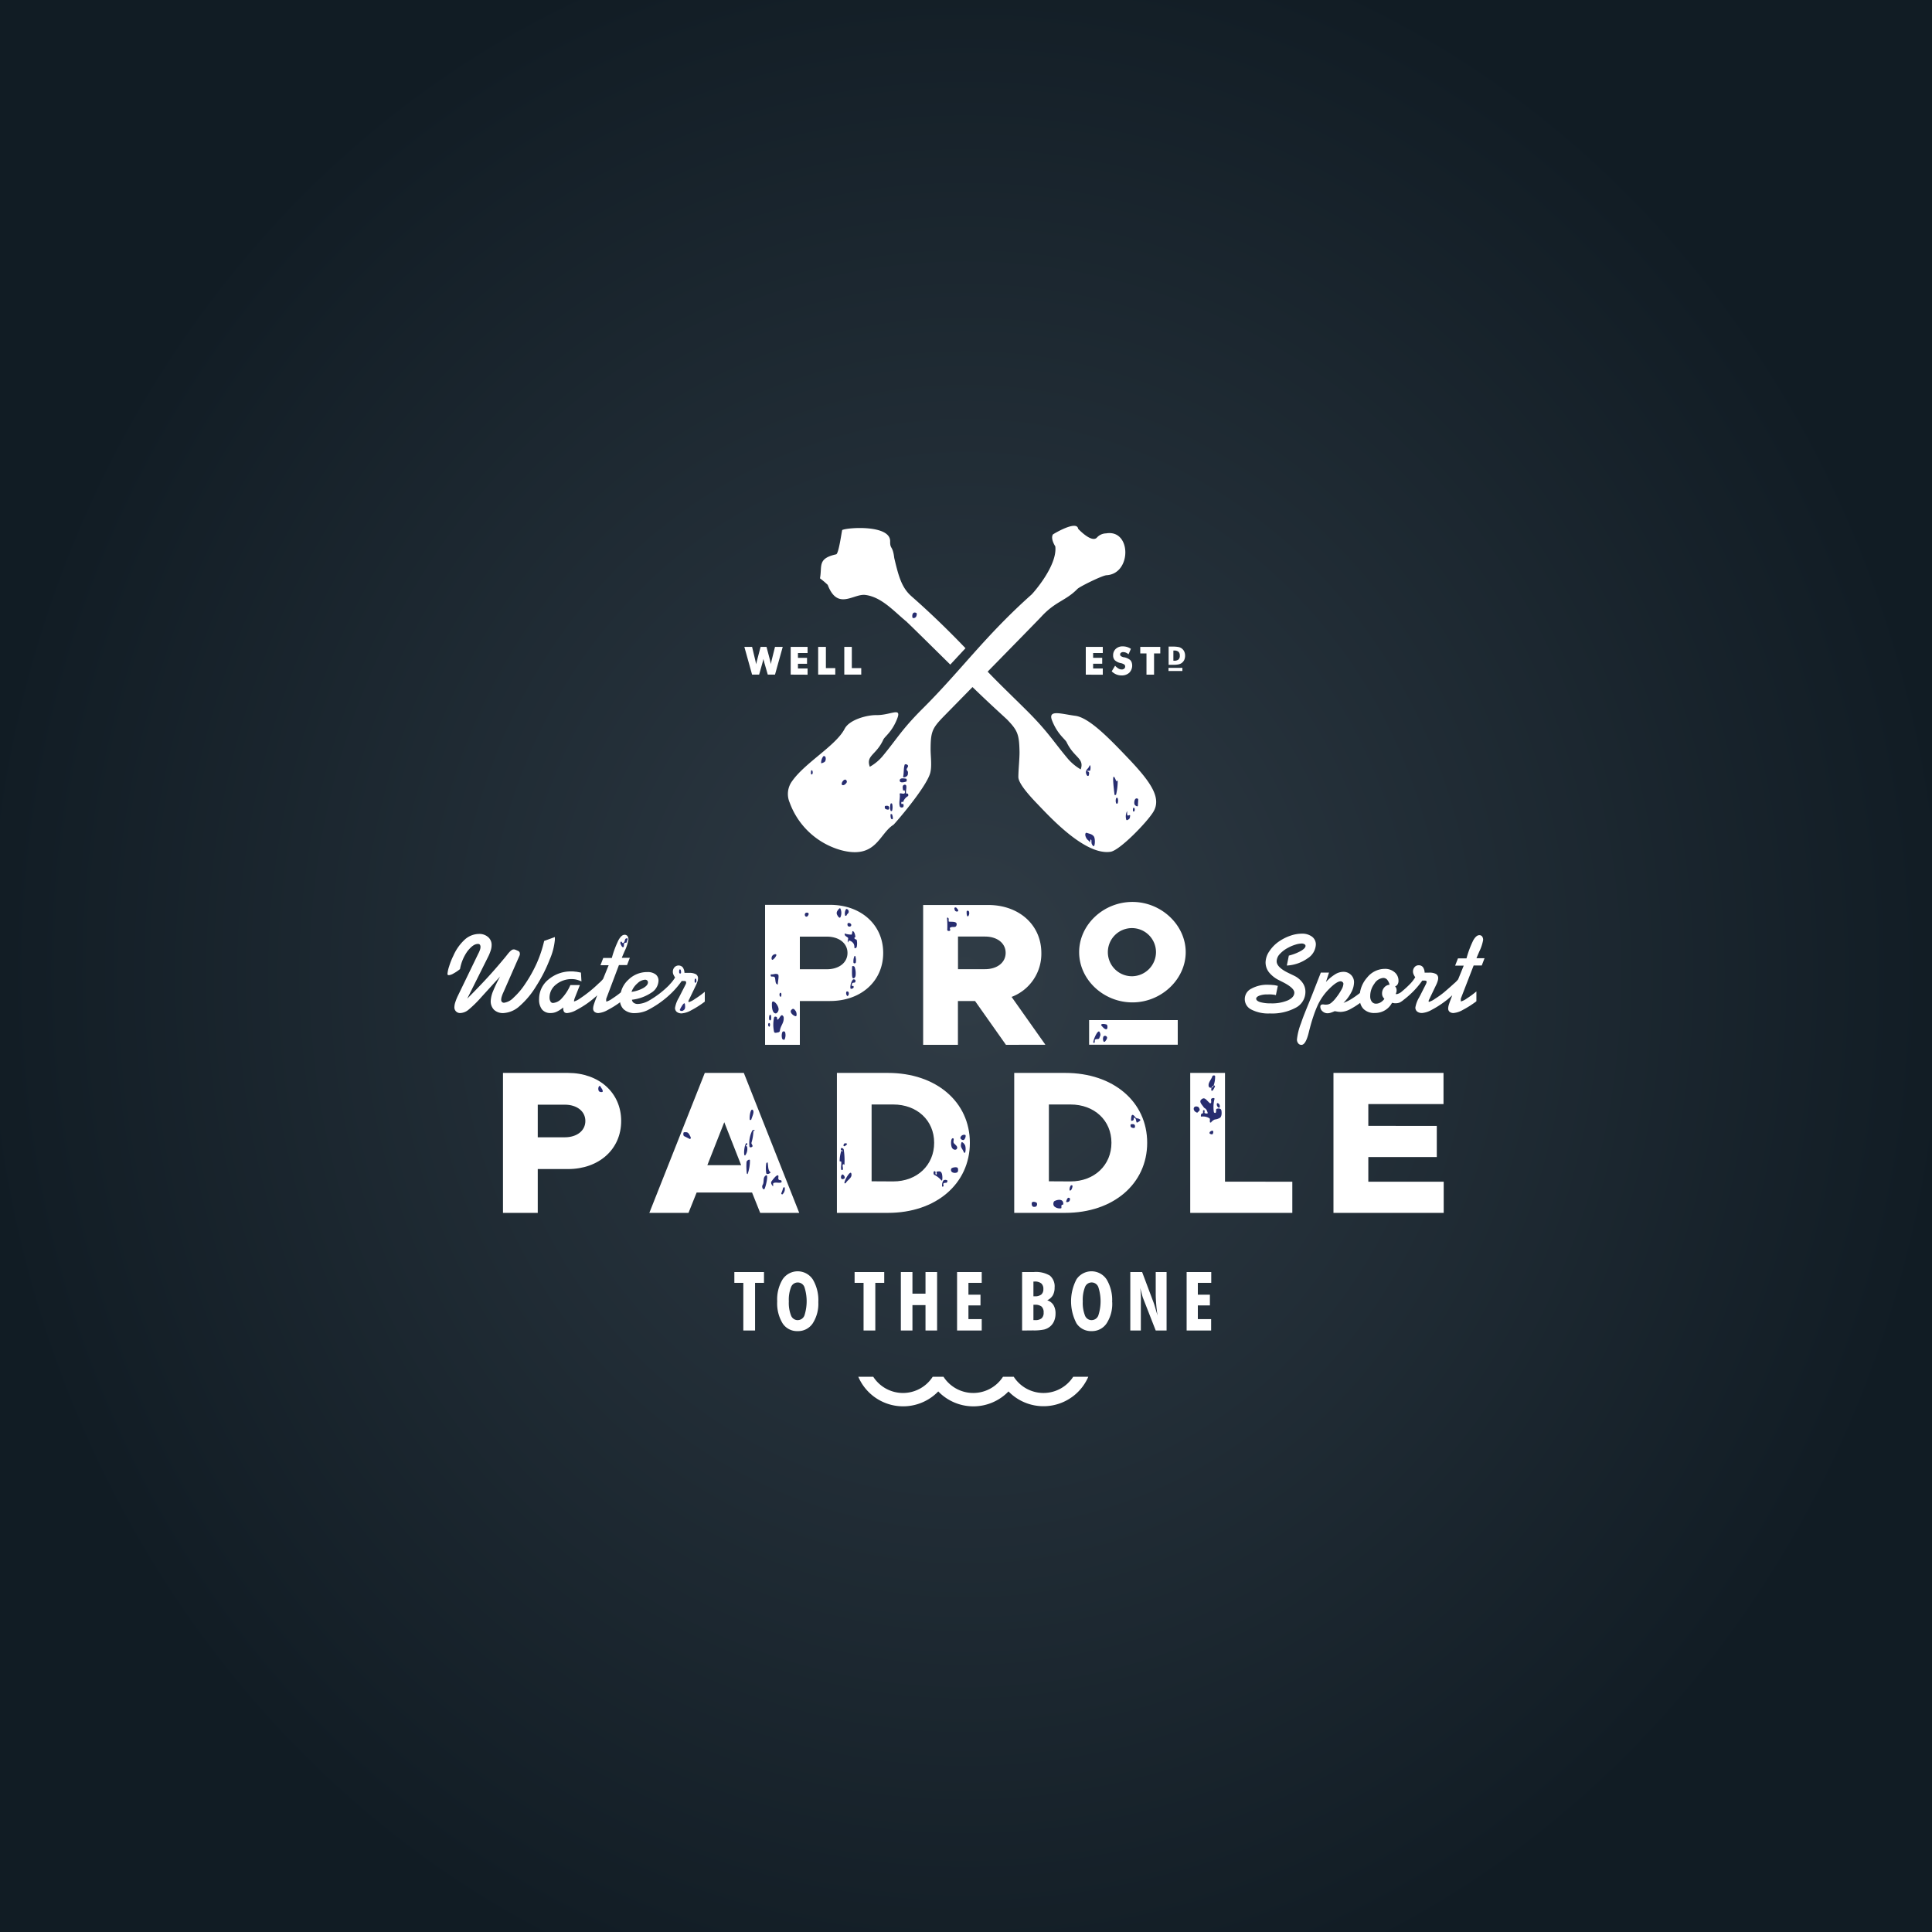 <svg id="Layer_1" data-name="Layer 1" xmlns="http://www.w3.org/2000/svg" xmlns:xlink="http://www.w3.org/1999/xlink" viewBox="0 0 500 500"><rect x="0" y="0" width="500" height="500" fill="#808080" stroke="none"/><defs><style>.cls-1{fill:url(#radial-gradient);}.cls-2{fill:#fff;}.cls-2,.cls-3{fill-rule:evenodd;}.cls-3{fill:#272d6f;}</style><radialGradient id="radial-gradient" cx="605.61" cy="1918.04" r="1115.69" gradientTransform="translate(110.55 -227.36) scale(0.23 0.25)" gradientUnits="userSpaceOnUse"><stop offset="0" stop-color="#303c46"/><stop offset="1" stop-color="#111c24"/></radialGradient></defs><title>Logos AR Website Portfolio</title><rect class="cls-1" width="500" height="500"/><path class="cls-2" d="M330.13,257.5c-.4-.07-.77-.11-1.14-.14s-.7,0-1,0a5.61,5.61,0,0,0-2.08.32q-.81.33-.81.78c0,.36.34.66,1,.88a9.71,9.71,0,0,0,2.82.33,10.47,10.47,0,0,0,4.38-.78c1.11-.52,1.67-1.2,1.67-2s-1-1.74-3.16-2.81l-.75-.38a7.74,7.74,0,0,1-2.65-2.07,4.18,4.18,0,0,1-.88-2.59,5.29,5.29,0,0,1,1-2.89,9.16,9.16,0,0,1,2.6-2.59,12.06,12.06,0,0,1,2.88-1.42,9.06,9.06,0,0,1,2.86-.51,4.28,4.28,0,0,1,2.67.77,2.49,2.49,0,0,1,1,2.07,4.48,4.48,0,0,1-2.14,3.55,10.09,10.09,0,0,1-5.37,1.86l.52-2.57a12.77,12.77,0,0,0,3.14-1.22c.79-.47,1.18-.9,1.18-1.3a.51.51,0,0,0-.29-.43,1.28,1.28,0,0,0-.7-.18,5.8,5.8,0,0,0-1.67.31,9.82,9.82,0,0,0-1.92.82,7.75,7.75,0,0,0-2.16,1.68,2.78,2.78,0,0,0-.73,1.79c0,1.06,1.06,2.09,3.2,3.1l1.37.66a5.78,5.78,0,0,1,2.13,1.79,4,4,0,0,1,.74,2.36,4.6,4.6,0,0,1-2.47,4.09,12.91,12.91,0,0,1-6.73,1.5,9.5,9.5,0,0,1-4.78-1,3,3,0,0,1,0-5.42,8.44,8.44,0,0,1,4.46-1,8.93,8.93,0,0,1,1.11.07c.39,0,.81.12,1.27.21l-.52,2.48Zm21.88,2a3.46,3.46,0,0,0,.91,1.66,3.93,3.93,0,0,0,2.9,1,5,5,0,0,0,2.59-.69,4.85,4.85,0,0,0,1.84-1.94l.67.11.32,0a2.67,2.67,0,0,0,1.1-.23h0v0l.11-.08a4.31,4.31,0,0,0,.79-.56,23.15,23.15,0,0,0,2.23-1.92,21.76,21.76,0,0,0,2.61-3.07l.29,0,.26,0a1,1,0,0,1,.46.07.32.32,0,0,1,.12.28.68.68,0,0,1-.05.23,2.11,2.11,0,0,1-.14.35l-1.52,3a3.9,3.9,0,0,0-.2.38,7.44,7.44,0,0,0-1,2.63,1.3,1.3,0,0,0,.46,1.07,2,2,0,0,0,1.31.37,6.06,6.06,0,0,0,2.41-.79,25.48,25.48,0,0,0,3.53-2.25h0l.54-.41c.37-.3.8-.69,1.29-1.13l-.55,1.47c-.18.5-.31.89-.39,1.18a3.31,3.31,0,0,0-.11.75,1.08,1.08,0,0,0,.37.88,1.55,1.55,0,0,0,1,.31,5.86,5.86,0,0,0,2.41-.8,25.27,25.27,0,0,0,3.52-2.24v-2.55a22.44,22.44,0,0,1-2.49,1.83,4.78,4.78,0,0,1-1.45.75.09.09,0,0,1-.09-.07,1.25,1.25,0,0,1,0-.24,2.07,2.07,0,0,1,0-.35,1.57,1.57,0,0,1,.11-.35l3.21-8.29h2.1l.72-1.88h-2.09c.17-.43.42-1,.72-1.71a11,11,0,0,0,1-3,1.5,1.5,0,0,0-.26-.92.88.88,0,0,0-.72-.33c-.54,0-1.06.45-1.57,1.34a25.65,25.65,0,0,0-1.75,4.66h-2.21l-.73,1.88h2.22l-1.44,3.55a7.46,7.46,0,0,1-1.12,1.13c-.64.59-1.48,1.33-2.51,2.21h0a22.63,22.63,0,0,1-2.37,1.7,5.15,5.15,0,0,1-1.53.79.1.1,0,0,1-.1-.08.49.49,0,0,1,0-.24,2.61,2.61,0,0,1,.2-.44c.06-.13.12-.24.16-.34l1.6-3.34a5.91,5.91,0,0,0,.37-.95,2.46,2.46,0,0,0,.13-.74,1.19,1.19,0,0,0-.57-1.09,3.6,3.6,0,0,0-1.81-.34c-.16,0-.45,0-.87,0h-.26a2.51,2.51,0,0,0-.45-1.44,1.34,1.34,0,0,0-1.09-.47,1.36,1.36,0,0,0-1.05.47,1.69,1.69,0,0,0-.42,1.18,1.82,1.82,0,0,0,.14.66,4.1,4.1,0,0,0,.44.79,9.16,9.16,0,0,1-1.44,1.84,25.83,25.83,0,0,1-2,1.83,2.87,2.87,0,0,1-1.24.68h-.2l-.17,0c.07-.18.13-.35.17-.49a1.65,1.65,0,0,0,.06-.43,1.83,1.83,0,0,0-.1-.62,1.11,1.11,0,0,0-.3-.43,1.37,1.37,0,0,0,.66-.54,1.77,1.77,0,0,0,.23-.94,2.81,2.81,0,0,0-1-2.19,3.76,3.76,0,0,0-2.58-.88,5.87,5.87,0,0,0-4.53,2.24,7.62,7.62,0,0,0-1.87,4,23.65,23.65,0,0,1-2.1,1.49,10.63,10.63,0,0,1-2.16,1.07,10.75,10.75,0,0,0,2-2.69,5.67,5.67,0,0,0,.73-2.56,2.62,2.62,0,0,0-.79-2,2.72,2.72,0,0,0-2-.78,4.09,4.09,0,0,0-2.08.63,11.73,11.73,0,0,0-2.4,2l.8-2.43h-2.12l-2.11,5.39c-1.21,3.09-2.33,5.6-3,7.67a16.16,16.16,0,0,0-1.07,4.24,1.5,1.5,0,0,0,.33,1,1,1,0,0,0,.83.4c.74,0,1.36-1.05,1.88-3.14.12-.5.22-.89.3-1.18.27-1.05.57-2.06.89-3a27.62,27.62,0,0,1,1-2.62,14.57,14.57,0,0,1,3.07-4.51c1.35-1.36,2.35-2,3-2a.74.74,0,0,1,.5.2.57.57,0,0,1,.22.47,3.4,3.4,0,0,1-.48,1.45,14.39,14.39,0,0,1-1.4,2.11,7.3,7.3,0,0,1-1.34,1.4,2,2,0,0,1-1.15.4,2.84,2.84,0,0,1-.45,0l-.4-.05a1,1,0,0,0-.59.14.63.63,0,0,0-.16.48,1.53,1.53,0,0,0,.57,1.17,1.88,1.88,0,0,0,1.28.5,2.73,2.73,0,0,0,.81-.13,8.54,8.54,0,0,0,1.06-.41l.84.14a6.56,6.56,0,0,0,.69.05,5.41,5.41,0,0,0,2.32-.62,19.71,19.71,0,0,0,2.76-1.73Zm6.27-1a3.17,3.17,0,0,1-1,.92,2.26,2.26,0,0,1-1.14.33,1.32,1.32,0,0,1-1.12-.52,2.28,2.28,0,0,1-.41-1.45,5.34,5.34,0,0,1,1.08-3.2,3,3,0,0,1,2.28-1.49,1.36,1.36,0,0,1,1,.42,3.15,3.15,0,0,1,.65,1.34,2,2,0,0,0-1.4.73,2.32,2.32,0,0,0-.54,1.57,1.79,1.79,0,0,0,.13.68A2.29,2.29,0,0,0,358.28,258.5Z"/><path class="cls-2" d="M173.27,254.81a9.16,9.16,0,0,0,1.44-1.84,4.88,4.88,0,0,1-.45-.79,1.8,1.8,0,0,1-.13-.66,1.69,1.69,0,0,1,.42-1.18,1.45,1.45,0,0,1,2.14,0,2.67,2.67,0,0,1,.45,1.44h.25c.43,0,.72,0,.88,0a3.62,3.62,0,0,1,1.81.34,1.19,1.19,0,0,1,.57,1.09,2.82,2.82,0,0,1-.13.74,8.67,8.67,0,0,1-.37.95l-1.6,3.34a3.57,3.57,0,0,1-.17.34,4.23,4.23,0,0,0-.2.44.65.65,0,0,0,0,.24.12.12,0,0,0,.11.08,5.16,5.16,0,0,0,1.52-.79,21.77,21.77,0,0,0,2.59-1.88v2.55a24.9,24.9,0,0,1-3.53,2.25,6,6,0,0,1-2.41.79,2,2,0,0,1-1.3-.37,1.3,1.3,0,0,1-.46-1.07,7.44,7.44,0,0,1,1-2.63l.19-.38,1.53-3a2.11,2.11,0,0,0,.14-.35.66.66,0,0,0,0-.23.32.32,0,0,0-.12-.28.94.94,0,0,0-.46-.07l-.26,0-.29,0a22.39,22.39,0,0,1-2.6,3.07,25.41,25.41,0,0,1-6.38,4.55,7.84,7.84,0,0,1-3.12.69,4.09,4.09,0,0,1-2.94-1,3.36,3.36,0,0,1-.91-1.81,24.55,24.55,0,0,1-3.2,2,5.86,5.86,0,0,1-2.41.8,1.55,1.55,0,0,1-1-.31,1.08,1.08,0,0,1-.37-.88,3.31,3.31,0,0,1,.11-.75c.08-.29.21-.68.39-1.18l.55-1.47a24.46,24.46,0,0,1-5.38,3.8,5.87,5.87,0,0,1-2.38.79,1,1,0,0,1-.79-.28,1.63,1.63,0,0,1-.23-1v-.17a7.76,7.76,0,0,1-1.74,1.12,3.59,3.59,0,0,1-1.51.32,2.77,2.77,0,0,1-2.24-.91,4.08,4.08,0,0,1-.76-2.68,6.44,6.44,0,0,1,2.45-5.11,9,9,0,0,1,6-2.07,5.38,5.38,0,0,1,.87.06c.32,0,.82.12,1.51.25l.13,2.29a6.81,6.81,0,0,0-1.25-.46,5,5,0,0,0-1.19-.15,6.28,6.28,0,0,0-4.13,1.4,4.24,4.24,0,0,0-1.69,3.39,1.94,1.94,0,0,0,.25,1,.73.73,0,0,0,.64.39,3.38,3.38,0,0,0,2.31-1.24,11.61,11.61,0,0,0,2.19-3.39h2.46l-1.25,3.16a3.81,3.81,0,0,0-.19.57,1.7,1.7,0,0,0-.07.44.1.1,0,0,0,0,.07h0a5,5,0,0,0,1.53-.77,33.92,33.92,0,0,0,4.87-3.93,8.08,8.08,0,0,0,1.12-1.13l1.44-3.55H155.4l.72-1.88h2.22a25.65,25.65,0,0,1,1.75-4.66c.51-.89,1-1.34,1.57-1.34a.88.88,0,0,1,.72.33,1.5,1.5,0,0,1,.26.92,11,11,0,0,1-1,3c-.3.71-.55,1.28-.72,1.71H163l-.72,1.88h-2.1L157,258.19a1.57,1.57,0,0,0-.11.35,1.38,1.38,0,0,0,0,.35.76.76,0,0,0,0,.24.09.09,0,0,0,.09.07,4.78,4.78,0,0,0,1.45-.75,23.25,23.25,0,0,0,2.25-1.63,6.43,6.43,0,0,1,1.93-3.25,6.9,6.9,0,0,1,4.91-2,3.38,3.38,0,0,1,2.15.6,2,2,0,0,1,.75,1.69,3.82,3.82,0,0,1-1.87,3.06,11.37,11.37,0,0,1-5,1.81,1.09,1.09,0,0,0,.46.8,1.77,1.77,0,0,0,1.08.3,6.43,6.43,0,0,0,2.77-.82,24.43,24.43,0,0,0,5.46-4.21Zm-43.83-2.12a36.57,36.57,0,0,0-1.86,3.88A7.46,7.46,0,0,0,127,259a3.11,3.11,0,0,0,.87,2.35,3.36,3.36,0,0,0,2.43.83,6.72,6.72,0,0,0,4.15-1.79,21.75,21.75,0,0,0,4.31-5.18,38.21,38.21,0,0,0,3.49-6.86,16.5,16.5,0,0,0,1.35-5.14v-.38l0-.32-2.77,1a31.82,31.82,0,0,1-1.9,5.73,35.69,35.69,0,0,1-3,5.37,18.64,18.64,0,0,1-3,3.56,4.3,4.3,0,0,1-2.46,1.34.75.75,0,0,1-.57-.21.79.79,0,0,1-.19-.57,2.82,2.82,0,0,1,.12-.74,7,7,0,0,1,.37-1l4.2-9.56a2.05,2.05,0,0,0,.13-.37,1.11,1.11,0,0,0,0-.29.72.72,0,0,0-.12-.42.86.86,0,0,0-.38-.28l-.61-.27-.27-.08a1.23,1.23,0,0,0-.29,0c-.37,0-.91.46-1.62,1.39-.38.48-.69.86-.94,1.15-1.38,1.66-2.83,3.32-4.38,5s-3.22,3.4-5,5.19l5.31-10.64a11.48,11.48,0,0,0,.78-1.87,4.55,4.55,0,0,0,.22-1.37,2.63,2.63,0,0,0-.91-2.06,3.41,3.41,0,0,0-2.35-.81,5.58,5.58,0,0,0-3.65,1.43,12.4,12.4,0,0,0-3,4.23,17.59,17.59,0,0,0-1.09,2.76,7.87,7.87,0,0,0-.43,2,.2.2,0,0,0,.12.18.5.5,0,0,0,.29.07,2.94,2.94,0,0,0,1.15-.43,10.46,10.46,0,0,0,1.69-1.14,11.37,11.37,0,0,1,1.93-4.63c1-1.25,1.84-1.88,2.7-1.88a.6.6,0,0,1,.51.19,1,1,0,0,1,.16.62,2.2,2.2,0,0,1-.14.72,6.35,6.35,0,0,1-.44,1l-5.3,10.95a12.44,12.44,0,0,0-.64,1.61,4.1,4.1,0,0,0-.23,1.18,1.46,1.46,0,0,0,1.6,1.61,3.58,3.58,0,0,0,2-.81,29.48,29.48,0,0,0,3.4-3.34l4.89-5.37Zm34,4a8.61,8.61,0,0,0,3.07-1c.79-.47,1.18-.95,1.18-1.45a.66.66,0,0,0-.21-.5.79.79,0,0,0-.56-.19,3.09,3.09,0,0,0-1.91.9A5.4,5.4,0,0,0,163.42,256.71Z"/><path class="cls-2" d="M234.72,161c.42.35,5.56,5.42,11.21,11,1.31-1.41,2.61-2.82,3.94-4.24-4.05-4.22-8.5-8.62-14-13.46-2.47-2.18-3.29-5-4.44-9.9-.4-3.31-1.1-2.17-1.06-4.3.09-4.34-11-3.62-12.41-2.93-.2.78-.9,6.14-1.57,6.29-4.9,1.09-3.57,3-4.18,6.21a22,22,0,0,1,2,1.69c2.57,6.73,6.63,2.24,9.72,2.61,4.27.52,7.52,4.35,10.79,7Zm34.72-1.35c-.59.64-7.4,7.6-13.84,14.17,3.25,3.38,6.16,6.14,9.89,9.84,5.71,5.66,7,8.09,10.92,12.76a13.31,13.31,0,0,0,3.28,2.7c1-2.91-1.72-3-3.63-7-.42-.89-2.33-2-3.77-5.61-1.2-3,2.32-1.74,6-1.26s9.11,6.18,14,11.32c5.68,6,8.32,10,6.2,13.52-1.61,2.68-8.71,10-11.08,10.35-6.22.93-14.68-7.92-18.38-11.8-1.37-1.44-5.44-5.52-5.48-7.53,0-1.82.33-4.9.3-6.59-.09-4.51-.51-5.48-3.17-8.26-.33-.35-4.09-3.69-9-8.45-4.19,4.28-7.55,7.7-7.84,8-2.6,2.74-3,3.7-3,8.22,0,1.68.38,4.31-.11,6.05-1.08,3.82-9.27,13.22-9.5,13.37-3.74,2.3-4.44,9-13.57,6.57a19.8,19.8,0,0,1-13.3-12.33,5.6,5.6,0,0,1,.65-5.55c3.4-4.82,11.33-9.16,13.59-13.54,1.22-2.36,5.79-3.56,8.14-3.53,3.71.06,6.62-2.15,5.49.82-1.36,3.58-3.24,4.66-3.64,5.55-1.82,4-4.56,4.05-3.48,7a12.24,12.24,0,0,0,3.22-2.64c3.84-4.62,5-7,10.64-12.6,9.84-9.83,16-18.64,28-29.34.31-.27,6.74-7.44,6.14-12.46,0,0-1.3-1.94-.62-3.08,0-.05,6.22-3.82,6.53-1.47,0,0,3.35,3.62,4.79,2.35a3.28,3.28,0,0,1,2.44-1.16c6.59-1.13,6.67,10.47.11,10.83-1.08.06-6.88,2.91-7.52,3.54C275.82,155.51,273.14,155.6,269.44,159.65Z"/><path class="cls-2" d="M198.37,167.41l.9,3.41c0,.15.08.31.11.48s.08.36.12.57q.08-.37.12-.63l.1-.42.85-3.41h2l-2,7.18H198.7l-.89-3.07c0-.11-.09-.32-.16-.63,0-.14-.06-.25-.08-.33s0,.16-.07.29c-.07.32-.13.54-.17.67l-.87,3.07h-1.82l-2-7.18h2l.82,3.43.12.53c0,.18.07.36.1.54,0-.13.07-.28.1-.43s.08-.36.16-.64l.9-3.43Zm6.26,7.18v-7.18H209V169h-2.49v1.25h2.35v1.54h-2.35V173H209v1.61Zm7.11,0v-7.18h2v5.5h2.43v1.68Zm6.76,0v-7.18h1.95v5.5h2.44v1.68Z"/><path class="cls-2" d="M302.44,172.05v-4.71h1a7.71,7.71,0,0,1,1.55.11,2.09,2.09,0,0,1,1.48,1.14,2.59,2.59,0,0,1,.23,1.11,2.65,2.65,0,0,1-.23,1.11,2.19,2.19,0,0,1-.68.8,2.27,2.27,0,0,1-.78.33,6.21,6.21,0,0,1-1.35.11h-1.2ZM281,174.6v-7.19h4.4V169h-2.5v1.24h2.35v1.54h-2.35V173h2.5v1.62Zm7.58-2.33a3.36,3.36,0,0,0,.87.74,1.6,1.6,0,0,0,.84.25,1,1,0,0,0,.65-.21.66.66,0,0,0,.25-.53A.7.7,0,0,0,291,172a2.71,2.71,0,0,0-1-.4,3.18,3.18,0,0,1-1.49-.74,1.73,1.73,0,0,1-.43-1.25,2.19,2.19,0,0,1,.68-1.68,2.52,2.52,0,0,1,1.79-.65,3.81,3.81,0,0,1,1.13.16,3.73,3.73,0,0,1,1,.48l-.62,1.41a2.66,2.66,0,0,0-.68-.43,2,2,0,0,0-.7-.14.88.88,0,0,0-.57.17.5.5,0,0,0-.22.43.53.53,0,0,0,.19.43,2.11,2.11,0,0,0,.75.31l.09,0a3.53,3.53,0,0,1,1.57.71,1.68,1.68,0,0,1,.39.63,2.64,2.64,0,0,1-.62,2.66,2.83,2.83,0,0,1-2,.7,3.51,3.51,0,0,1-1.36-.26,3.67,3.67,0,0,1-1.19-.8l.88-1.46Zm8.13,2.33v-5.49h-1.61v-1.7h5.18v1.7h-1.61v5.49Zm5.63-1.76H306v.81h-3.59v-.81Zm1.33-1.85h.21a1.62,1.62,0,0,0,1.11-.31,1.25,1.25,0,0,0,.34-1,1.28,1.28,0,0,0-.34-1,1.62,1.62,0,0,0-1.11-.32h-.21Z"/><path class="cls-2" d="M130.17,313.89h9V302.55H147c8,0,13.76-5.11,13.76-12.44S155,277.67,147,277.67H130.17v36.22Zm9-19.56v-8.44h7c3.11,0,5.32,1.69,5.32,4.22s-2.21,4.22-5.32,4.22Zm57.55,19.56h10.12l-14.34-36.22H182.4l-14.35,36.22h10.13l2.11-5.27h14.34l2.11,5.27Zm-13.66-12.34,4.38-11.12,4.37,11.12Zm33.51,12.34h13.23c12.45,0,21.2-7.54,21.2-18.14s-8.75-18.08-21.2-18.08H216.59v36.22Zm9-8.17V285.84h5.59c6.17,0,10.6,4.11,10.6,9.91s-4.43,10-10.6,10Zm36.88,8.17h13.24c12.45,0,21.2-7.54,21.2-18.14s-8.75-18.08-21.2-18.08H262.48v36.22Zm9-8.17V285.84h5.59c6.17,0,10.6,4.11,10.6,9.91s-4.43,10-10.6,10Zm45.58.1V277.67h-9v36.22h26.42v-8.07Zm56.55-20.09v-8.06H345.1v36.22h28.53v-8.07H354.12v-6.38h17.72v-8.06H354.12v-5.65Z"/><path class="cls-2" d="M281.86,270.38H304.8V264H281.86v6.34Zm-11.31,0L261.8,258a11.93,11.93,0,0,0,7.7-11.34c0-7.33-5.8-12.45-13.77-12.45H238.91V270.4h9V259.06h4.43l8,11.34Zm-22.62-28h7c3.11,0,5.33,1.69,5.33,4.22s-2.22,4.22-5.33,4.22h-7V242.4ZM198,270.4h9V259.06h7.81c8,0,13.76-5.11,13.76-12.44s-5.8-12.45-13.76-12.45H198V270.4Zm9-19.56V242.4h7c3.11,0,5.33,1.69,5.33,4.22s-2.22,4.22-5.33,4.22Zm86.07,8.58c7.5,0,13.79-6,13.79-13s-6.29-13-13.79-13-13.79,5.91-13.79,13,6.29,13,13.79,13Zm0-6.77a6.23,6.23,0,1,1,6.1-6.25A6.27,6.27,0,0,1,293.11,252.65Z"/><path class="cls-2" d="M192.37,344.34V332h-2.32v-2.8h7.67V332h-2.31v12.34Zm14.08-2.7a1.85,1.85,0,0,0,1.74-1.21,12,12,0,0,0,0-7.32,1.85,1.85,0,0,0-3.47,0,9,9,0,0,0-.57,3.68,8.94,8.94,0,0,0,.57,3.66,1.84,1.84,0,0,0,1.73,1.2Zm5.33-4.65a9.36,9.36,0,0,1-1.45,5.5,4.53,4.53,0,0,1-3.88,2,4.45,4.45,0,0,1-3.91-2,9.93,9.93,0,0,1-1.4-5.7,10,10,0,0,1,1.41-5.71,4.69,4.69,0,0,1,7.81.05,10.5,10.5,0,0,1,1.42,5.87Zm11.71,7.35V332h-2.32v-2.8h7.67V332h-2.31v12.34Zm9.65,0V329.2h3v5.6h3.38v-5.6h3v15.14h-3v-6.58h-3.38v6.58Zm14.55,0V329.2h6.38V332h-3.44v3.06h3.12v2.78h-3.12v3.55h3.44v2.95Zm19.76-8.86h.33a2.64,2.64,0,0,0,1.7-.45,1.76,1.76,0,0,0,.54-1.41,1.83,1.83,0,0,0-.55-1.48,2.57,2.57,0,0,0-1.71-.48h-.31v3.82Zm0,6.16h.43a2.5,2.5,0,0,0,1.68-.46,1.88,1.88,0,0,0,.53-1.49,2,2,0,0,0-.53-1.55,2.61,2.61,0,0,0-1.74-.47h-.37v3.95Zm-2.93,2.7V329.2h3a7.09,7.09,0,0,1,4.18.92,3.66,3.66,0,0,1,1.23,3.11,4,4,0,0,1-.46,2,3.27,3.27,0,0,1-1.45,1.28,3,3,0,0,1,1.62,1.24,4.17,4.17,0,0,1,.53,2.22,4.87,4.87,0,0,1-.35,1.87,3.72,3.72,0,0,1-1,1.41,4,4,0,0,1-1.57.82,12.53,12.53,0,0,1-2.89.24Zm18-2.7a1.84,1.84,0,0,0,1.73-1.21,11.84,11.84,0,0,0,0-7.32,1.84,1.84,0,0,0-3.46,0,9,9,0,0,0-.57,3.68,8.94,8.94,0,0,0,.57,3.66,1.83,1.83,0,0,0,1.73,1.2Zm5.32-4.65a9.29,9.29,0,0,1-1.45,5.5,4.53,4.53,0,0,1-3.88,2,4.48,4.48,0,0,1-3.91-2,12.25,12.25,0,0,1,0-11.41,4.68,4.68,0,0,1,7.8.05,10.42,10.42,0,0,1,1.42,5.87Zm4.68,7.35V329.2h3.06l3.06,8.15c.09.26.21.66.37,1.21s.35,1.18.56,1.91c-.16-1.07-.28-2.06-.35-3s-.12-1.73-.12-2.5V329.2h2.81v15.14h-2.81l-3.31-8.47c-.06-.13-.2-.65-.44-1.55-.11-.42-.19-.74-.26-1,.07.59.13,1.25.16,2s0,1.62,0,2.64v6.37Zm14.58,0V329.2h6.37V332H310v3.06h3.12v2.78H310v3.55h3.44v2.95Z"/><path class="cls-2" d="M281.65,356.31A12.63,12.63,0,0,1,261,360.1a12.63,12.63,0,0,1-18.18,0,12.63,12.63,0,0,1-20.69-3.79H226a9.15,9.15,0,0,0,15.38,0h2.8a9.16,9.16,0,0,0,15.39,0h2.79a9.15,9.15,0,0,0,15.38,0Z"/><path class="cls-3" d="M294.49,208.5c.06-1.6.17-1.68-.06-1.8-.72-.36-1,.72-.83,1.43.1.36.87.78.89.37Zm-5.64-2.88a15.46,15.46,0,0,0,.41-3.54c0-.15-.34.2-.41,0-1.29-3.27-.6,1.89-.42,3.54,0,.22.38.14.42,0Zm4.63,4.39c.23-.12.22-.64.12-.83s-.33-.14-.35,0c-.12.66,0,.95.23.83Zm-4.22-2.14a2.14,2.14,0,0,0,0-1.28.23.23,0,0,0-.41,0,2,2,0,0,0,0,1.28.23.23,0,0,0,.41,0Zm2.45,4.39c.51-.28.71-.29.77-1.2,0-.31-.56.16-.71-.07s0-1.27-.12-1a2.94,2.94,0,0,0-.18,2.1c0,.15.16.2.24.15ZM237,159.74c.21-.27.4-1,.12-1.12-.78-.36-1.12.31-1,1.12.08.36.66.22.83,0Zm-24.08,37.69c.25-.11.54-.22.65-.45a1.46,1.46,0,0,0,.06-1.06c-.1-.2-.43-.36-.59-.15a2.76,2.76,0,0,0-.53,1.66c0,.22.3,0,.41,0ZM234.51,201c.43-.33.47-.44.47-1.13,0-.33-.35-.48-.35-.75s.49-.69.35-1-.79-.5-.88-.15c-.28,1-.15,2-.36,3-.07.36.57.15.77,0Zm-24.37-.59c.23-.11.23-.63.12-.9s-.33-.14-.35,0c-.12.74,0,1,.23.9Zm24.37,1.87c-.53.15-1.66.45-1.66-.3s1.12-.53,1.66-.45c.17,0,.23.68,0,.75Zm-.77,6.54c.2-.16.1-.57,0-.76s-.29.16-.41,0a.43.43,0,0,1,0-.52c.14-.13.35.13.41,0a2.71,2.71,0,0,1,1.24-1.5c.15-.12.07-.48,0-.61s-.42.07-.47-.15c-.17-.64.21-1.41,0-2-.1-.27-.56-.26-.77,0s-.11.85,0,1.28c0,.14.29-.12.36,0s.19.58,0,.75c-.34.31-1.33-.29-1.25.23.15.94-.27,2.13,0,3.08.09.44.68.42.94.23Zm48-8.05c.11-.35.21-.83,0-1-.36-.26-.55-.08-.41-.23s.77.08.83-.22c.21-1.17-.11-1.41-.18-1.2-.33.91-.76.8-.95,1.58a1.6,1.6,0,0,0,.3,1c.11.17.37.14.41,0ZM218.69,203c.38-.32.69-.67.29-1.12s-1.29.54-1.12,1.12c.1.36.63.17.83,0Zm11.43,6.32c.12-.85-.46-.83-1-.75-.18,0-.2.58,0,.75s.95.37,1,0Zm.77.45a3.74,3.74,0,0,0,0-1.73.23.23,0,0,0-.42,0,3.74,3.74,0,0,0,0,1.73c0,.14.35.21.42,0Zm0,2.25c.35,0,.11-.85,0-1.2,0-.14-.42-.23-.42,0,0,.44,0,1.2.42,1.2Zm52,6.9c.51.53.64-1.9.18-2.48s-1.05-.64-1.83-.9c-.32-.11-.55.43-.18,1.2s.59.56.95,1.2c.12.22.13-.78.29-.68.42.27-.17.85.59,1.66Zm-63.78,17.93c.27-.54.58-.46.53-1,0-.37-.55-.8-.71-.52a2.13,2.13,0,0,0-.23,1.55c0,.23.35.13.41,0Zm-1.62.55a2.7,2.7,0,0,0,0-2.26c-.15-.32-.61.34-.83.68a1,1,0,0,0-.06.83c.17.38.64,1.12.89.75Zm30.36-1.53c.13,0,.16-.32.12-.38-.45-.56-.49-.76-.89-.6-.17.08-.05.62.12.83a.61.61,0,0,0,.65.15ZM209,237.1c.2-.21.37-.59.23-.76a.63.63,0,0,0-.82,0,.64.64,0,0,0,0,.76.4.4,0,0,0,.59,0Zm41.59,0a1.3,1.3,0,0,0,.17-1.21c-.06-.21-.57-.3-.59,0-.06,1.08.21,1.42.42,1.21Zm-30.37,2.55a.42.42,0,0,0,0-.52.69.69,0,0,0-.77-.23c-.16.08-.18.56,0,.75a.55.55,0,0,0,.77,0Zm25.64,1.21c.19-.19-.15-.65,0-.76.71-.48,1.53.21,1.71-.75s-1.16-.75-1.94-.83c-.25,0,0-.65-.18-.9s-.35-.15-.36,0a23.88,23.88,0,0,1,.06,3c-.06.3.52.41.71.23ZM249.44,295c.34-.19.65-1.13.36-1.28a1,1,0,0,0-1.24.67c-.12.38.57.78.88.61Zm-88.13-49.86c.27-.21.08-.74.23-1s.63-.07.65-.3c.06-.47.51-1,.06-1-.72,0-.36.87-.94,1.2-.35.2-.38-.58-.65-.3s0,.64.11.9.35.59.54.46Zm86.36,52.11c.25-.56-.41-.94-.77-1.35s.11-1.15-.18-1.28c-.72-.33-.7,1.8-.35,2.41s1.09.68,1.3.22Zm-26.41-51.83a.56.56,0,0,0,.47-.38,4.37,4.37,0,0,0,0-1.73c-.07-.26-.47-.15-.59-.45s.26-.29.24-.45c-.1-.56-.25-1.26-.65-1.43-.25-.11-.12.91-.42.9-1.62-.07-1.71-.44-1.71-.22,0,.62.4.62.83,1,.23.23-.16.8,0,1.2.07.19.16-.49.29-.45a1.78,1.78,0,0,1,1.24.9c.32.81,0,1.06.3,1.06Zm28.54,52.81a3.61,3.61,0,0,0,0-1.73c-.16-.44-.86-1.22-1-.75-.39,1.25.26,1.4.65,2.48.05.13.33.14.36,0ZM200,248.37a2.55,2.55,0,0,0,.94-1.2c0-.09-.16-.25-.29-.23a1.05,1.05,0,0,0-.89.61c-.2.62,0,.95.24.82Zm21.48.75a3.39,3.39,0,0,0-.12-1.65c0-.07-.19-.14-.24,0a3.32,3.32,0,0,0-.24,1.65c.06.3.53.21.6,0Zm22.13,56.35c.36.4.34-1.27.12-1.8s-.42-.6-1.3-.45c-.18,0,.06.46,0,.67a.19.19,0,0,1-.3,0c-.09-.19.08-.51-.06-.67a.24.24,0,0,0-.41,0c-.1.19-.09.69.12.82a5.54,5.54,0,0,1,1.83,1.43Zm-44.31-41.4c.38,0,.3-.9.24-1.28a.22.22,0,0,0-.41,0c-.12.36-.19,1.28.17,1.28Zm21.58-10.89c.25,0,.5-.36.54-.67a5.08,5.08,0,0,0-.24-2.26c-.08-.21-.64-.37-.65-.07-.12,2.78.06,3,.35,3ZM244.16,307c-.07.12-.35.15-.35,0a2.32,2.32,0,0,1,.35-1.5.91.91,0,0,1,1,0c.1.06,0,.38-.12.53s-.59,0-.83.22.09.51-.06.75Zm-42.84-52.28c-.09-.43.42-2.38,0-2.56-.71-.3-1,.08-1.77,0-.12,0-.15.4,0,.53s.74-.07.94.22.13,1.12.35,1.58c.1.2.51.39.48.23Zm-21.27-.4c.23-.12.22-.63.12-.9s-.33-.15-.36,0c-.11.73,0,1,.24.9Zm40.79,1.37a.42.42,0,0,0,0-.52c-.08-.11-.31.14-.35,0a.83.83,0,0,1,.06-.68c.22-.28.6-.08.77-.3a.58.58,0,0,0,0-.6c-.15-.13-.51-.24-.65,0a3.46,3.46,0,0,0-.59,2.1c0,.38.58.18.76,0Zm-44.74-3.75c.24,0,.16-.64.06-.91s-.33-.14-.36,0c-.11.66,0,1,.3.91Zm26,6a1.13,1.13,0,0,0,.06-.9.2.2,0,0,0-.35,0,.93.93,0,0,0,0,.75c.05.13.25.24.29.15Zm17.14-.22c.08.14.31-.07.36-.22a1,1,0,0,0,0-.75c-.13-.16-.49-.27-.59,0a1.19,1.19,0,0,0,.23,1Zm-42.58,3.87c.47-.24.79-.44.59-1.73-.08-.53-.6,0-1.3,1.43-.13.26.46.43.71.3Zm24.29.63a1.25,1.25,0,0,0,.54-1.2c-.19-1.22-1.68-2.59-1.72-1.35-.07,2.59.86,2.71,1.18,2.55Zm5,.76c.35,0,.2-1,0-1.28-.35-.5-.66-.91-1.18-.3S205.41,263,206,263Zm-6.79,2.7a1,1,0,0,0,.06-.82.21.21,0,0,0-.35,0,.79.79,0,0,0,0,.67c.06.13.25.24.29.15Zm2.13,1.51c.21,0,.5-.15.53-.38.17-1.41,1.1-2,1-3.46,0-.31-.33-.69-.54-.6-.43.19-.62,1-1.06,1.13-.18.06,0-.54-.24-.68s-.59-.15-.65.15a8.51,8.51,0,0,0,0,3.69c.12.42.71.19,1,.15Zm1.77,1.8c-.08.21-.57.07-.65-.23a2.63,2.63,0,0,1,.06-1.65.42.42,0,0,1,.71,0,2.74,2.74,0,0,1-.12,1.88Zm83.31-2.65c.35-.06.28-1.12,0-1.2-1.33-.37-1.5.08-1.36.23.39.44.85,1.06,1.36,1Zm-3.13,3.54c-.05.08-.31,0-.3-.15.06-.86,1.24-3.46,1.65-2.63s.08,1-.06,1.5-.75.16-1.12.45c-.16.13,0,.57-.17.83Zm2.77-.37c.24-.31.61-.76.47-1.12a.56.56,0,0,0-.89-.16,1.58,1.58,0,0,0,0,1.28c.08.2.33.11.42,0ZM314,281.16a6.78,6.78,0,0,0,.47-2.63c0-.3-.62-.27-.71,0-.33,1-1.18,1.68-.94,2.63.12.51,1.06.43,1.18,0Zm-158,1.22c-.16-.71-.32-.58-.59-1.2a.24.24,0,0,0-.42,0,1.27,1.27,0,0,0,0,1.2c.25.32,1.09.36,1,0Zm38.44,7.34c.23-.79.88-2,.36-2.48s-.89,1.58-.77,2.48c0,.22.37.14.41,0Zm53.29,13.68c.27-.17.28-.81.12-1.13s-1.33-.19-1.65.15a.76.76,0,0,0,.17.91,1.39,1.39,0,0,0,1.36.07Zm-29.15-6.76c.27-.14.83-.6.59-.68-.63-.2-.77,0-.89.46,0,.15.22.26.3.22Zm-40-1.88c.12.05.25-.32.17-.46-.61-1.21-.69-1.35-1.71-1.27-.24,0-.28.84,0,1,.72.35.89.46,1.54.76Zm16.15,1.95c.16-.33-.37-.69-.24-1a11.22,11.22,0,0,0,.48-2.93c0-.16.45-.11.35-.23a.43.43,0,0,0-.65.08,7.13,7.13,0,0,0-.71,4.06c0,.37.65.26.77,0ZM192.87,299a2.77,2.77,0,0,0,.47-2.25c0-.11-.29-.06-.29-.23s.31-.21.35-.37-.12-.38-.24-.3c-.47.33-.7,2.36-.53,3,0,.15.19.24.24.15Zm25.25,3.69c.12-.42-.15-.95,0-1.27s.41.15.42,0a18.63,18.63,0,0,0-.18-3.91.55.55,0,0,0-.65-.38c-.11,0-.16.44,0,.53.38.21.51,0,.41.22s-.37-.22-.41,0a8.83,8.83,0,0,0-.41,2.56c0,.23.39.06.41.23.11.66-.17,1.38,0,2,.06.22.38.15.41,0Zm.42,2.26c.14-.13.07-.41,0-.53s-.35-.57-.59-.45a.86.86,0,0,0-.24,1c.15.32.64.18.83,0Zm.35,1.2c-.07.12-.35.15-.35,0,0-.76,1.51-3.31,1.77-2.48.35,1.13-.87,1.57-1.42,2.48Zm-25.4-2.33a9.89,9.89,0,0,0,.59-3.54c-.05-.4-.84.05-.88.45a16.2,16.2,0,0,0,.06,2.86c0,.17.21.33.23.23Zm5.29,0c.26-.06.77-.32.59-.46-.69-.52-.52-1.76-.71-2.48,0-.16-.33.06-.36.23a8.25,8.25,0,0,0,0,2.48c0,.23.35.25.48.23ZM200,307c.17.22,0-.76.18-.83.68-.27,1.38.07,2-.15.18-.06.09-.42,0-.53s-.57,0-.71-.3.12-.9-.11-1c-.42-.14-1.11.8-1.6,1.42-.33.43-.23.76.24,1.36Zm-2.19.75c-.11.09-.3,0-.41-.15a1,1,0,0,1-.06-.9c.46-.65.1-1.71.59-2.26,1.28-1.45.2,3-.12,3.31Zm79.4.23a2.17,2.17,0,0,0,.36-1.06c0-.17-.37-.25-.48-.07a1.81,1.81,0,0,0-.29,1.13c0,.22.34.11.41,0Zm-.5,2.92c.19-.19.28-.72.12-.82-.32-.2-.6-.18-.89.82-.1.36.59.19.77,0Zm-2.13,1.81c.24,0,0-.66.18-.83s.4-.06.41-.22c.12-1.65-1.79-1.15-2.36-.76a1.11,1.11,0,0,0,0,1.28,2.11,2.11,0,0,0,1.77.53Zm-72.09-3.61a1.87,1.87,0,0,0,.6-1.73c0-.15-.35-.14-.42.08a7.64,7.64,0,0,1-.47,1.35c-.07.14.18.39.29.3ZM313.9,282.16c-.07.11-.39.22-.41,0-.06-.77.27-1.21.83-1.21.32,0-.16.82-.42,1.21Zm1.78,4.28c.1-.79-.71-1.22-.77-.75-.09.7.69,1.36.77.75Zm-47.62,25.85a.76.76,0,0,0,.24-1c-.35-.29-1.3-.45-1.3.15,0,.91.47,1,1.06.83Zm41.56-24.4c.33.14.3,0,.77-.45.25-.24-.1-.89-.35-1-1.32-.47-1.46,1-.42,1.43Zm3.87,2.54c-.09.08-.31.13-.35,0-.11-.35.1-.85-.12-1a3.05,3.05,0,0,0-2.13-.45c-.17,0-.1-.5,0-.68s.34-.09.42-.22,0-.49.05-.68a.22.22,0,0,1,.36,0c.13.17-.11.59.06.68s.85.2.77-.08c-.39-1.33-.75-1-1.07-1.5s-1.21-1.32-.65-1.88c.94-.93,1.35.12,2.31.9.11.09.27-.08.29-.15.11-.36-.12-.79.06-1s.83-.3.83,0a8.43,8.43,0,0,0-.18,3.38c0,.24.38.35.47.23.23-.29,0-.87.24-1,.39-.18,1.14-.15,1.24.38.15.78.07,1.75-.49,2-1.21.61-1.06,0-2.11,1Zm-19,0c.27-.17.81-.51.59-.68-.67-.51-.85-.1-1.3-.67-.32-.41-1.06-1.33-1.06.82,0,.3.44.12.59,0s.07-.78.24-.67c.52.33.36.49.59,1.2,0,.14.25.07.35,0Zm-.77,1.28c.13-.85-.46-.83-1-.76-.18,0-.2.59,0,.76s.95.37,1,0Zm20.15,1.69c.17-.21.16-.65,0-.75s-.51.05-.76.3c-.1.1-.11.4,0,.45C313.41,293.57,313.74,293.64,313.9,293.43Z"/></svg>